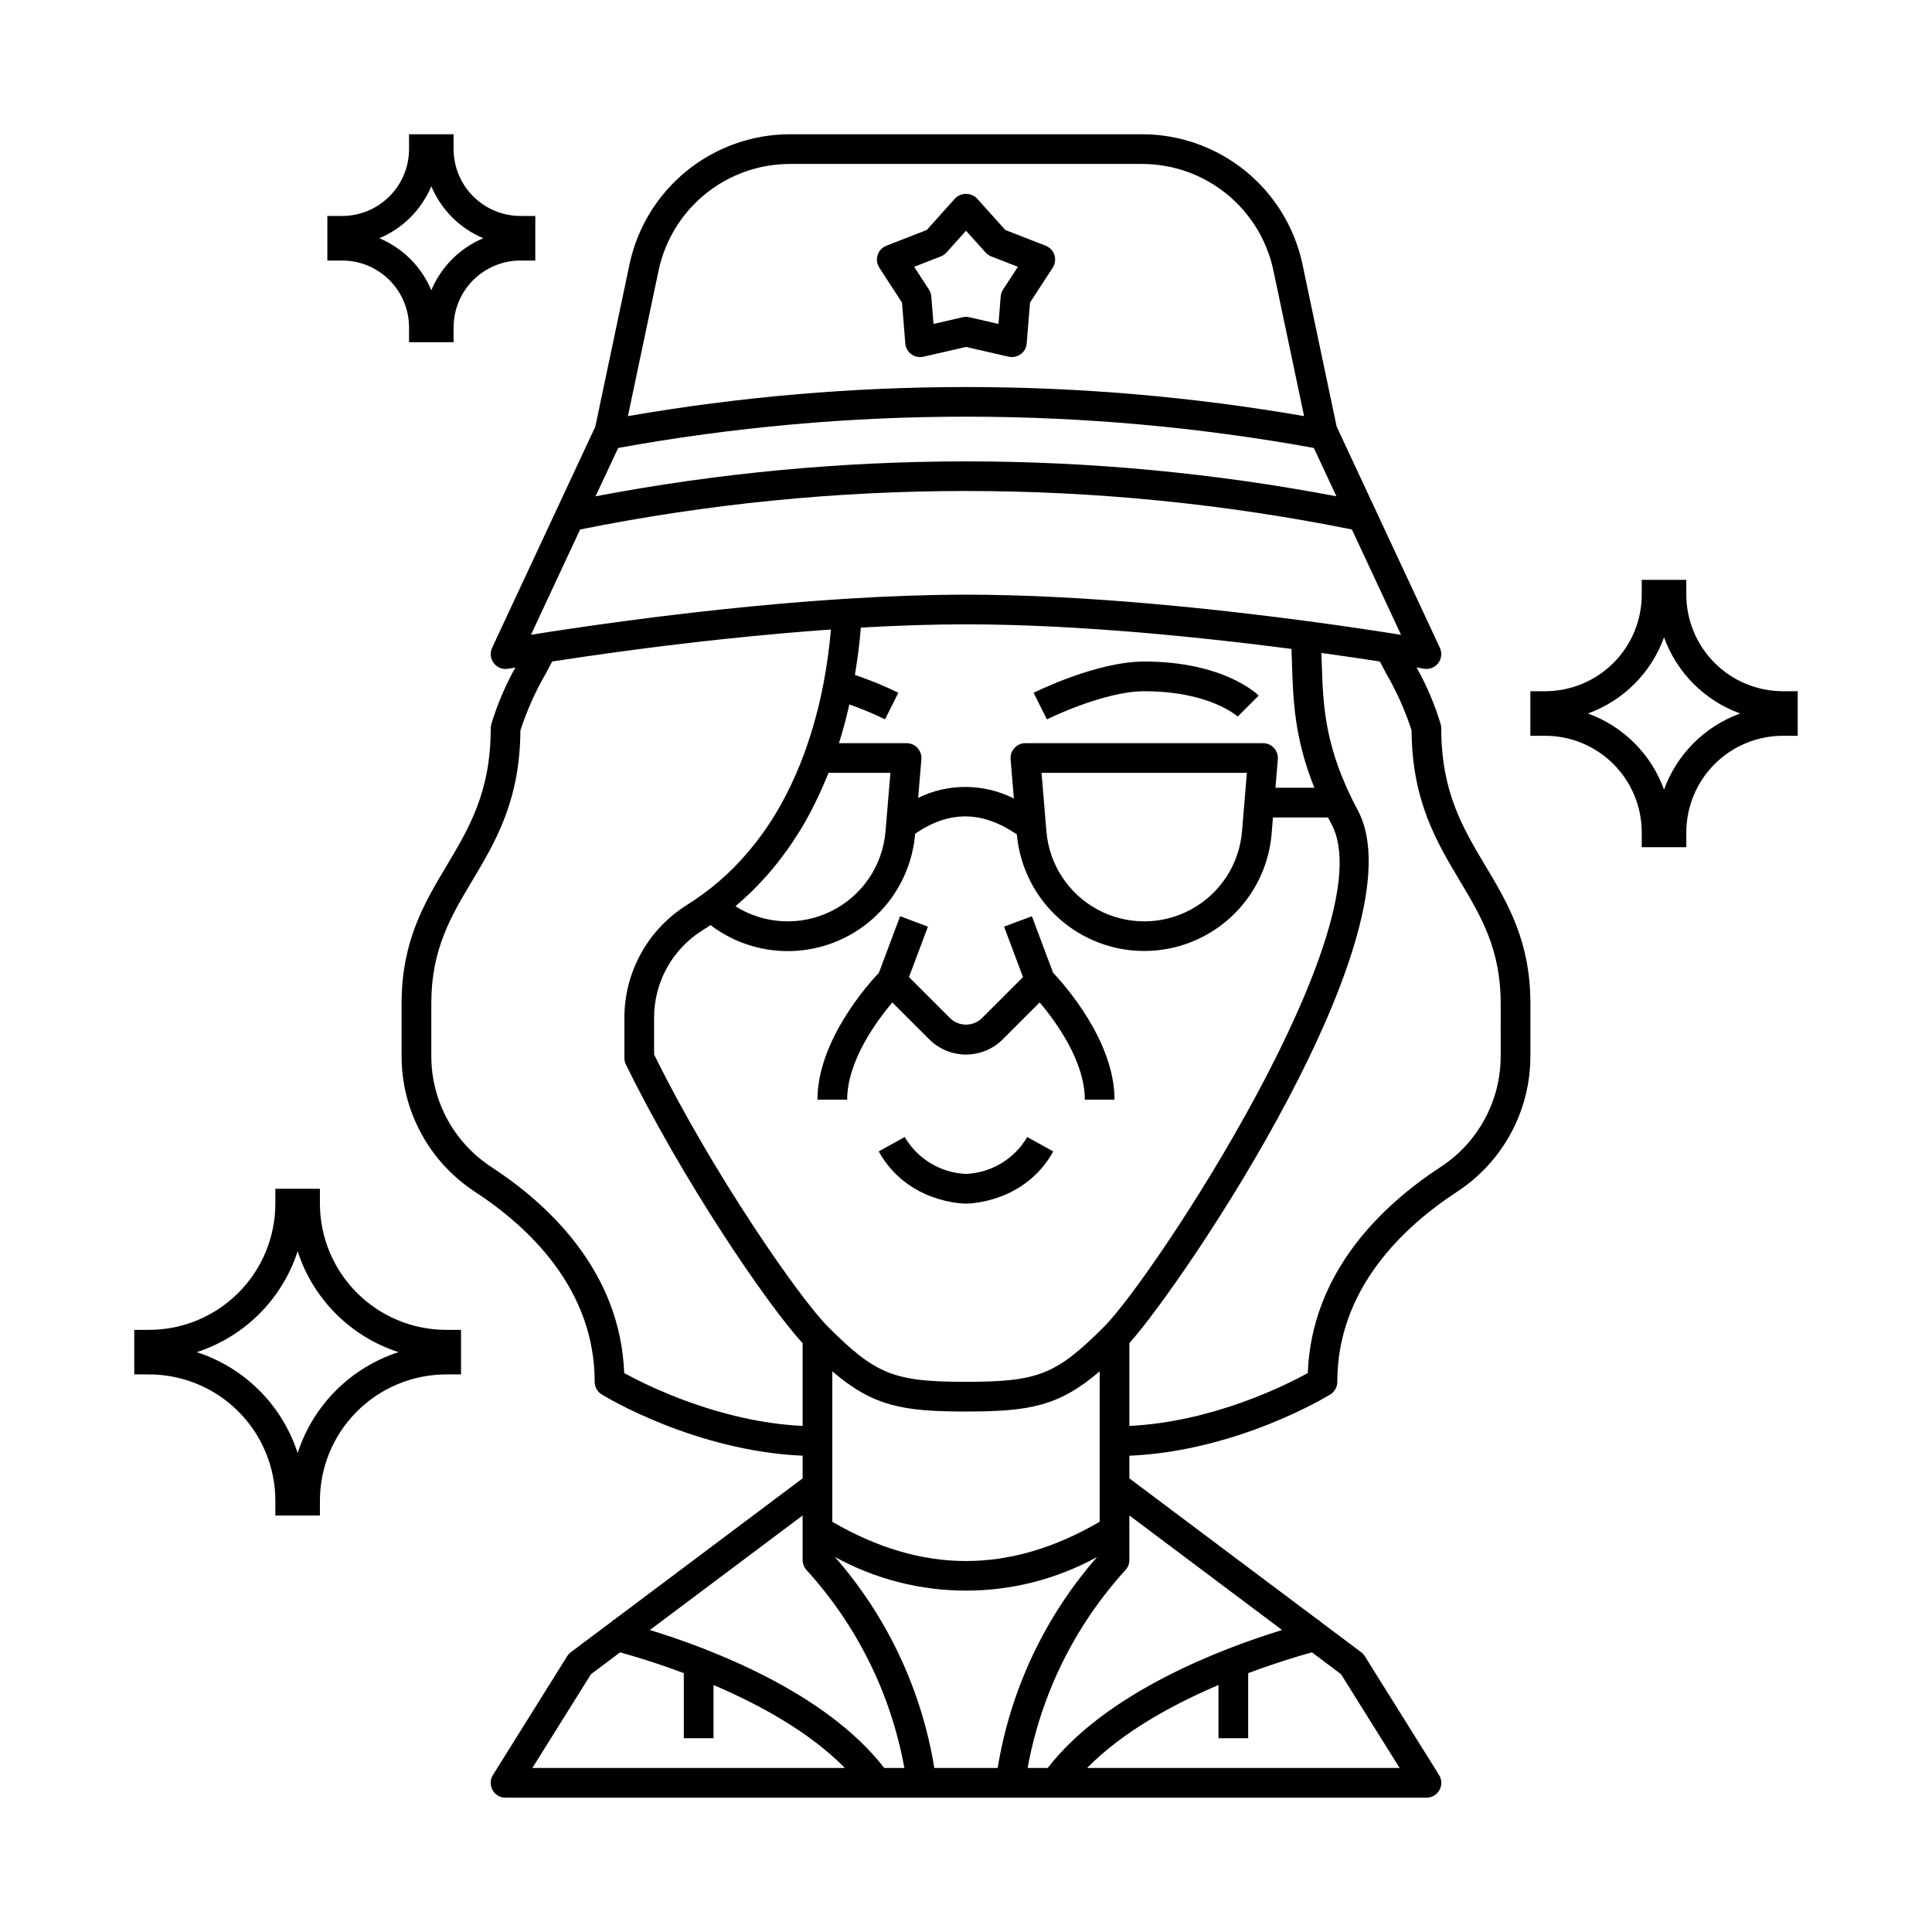 <?xml version="1.0" encoding="UTF-8"?>
<!-- Uploaded to: ICON Repo, www.iconrepo.com, Generator: ICON Repo Mixer Tools -->
<svg fill="#000000" width="800px" height="800px" version="1.1" viewBox="144 144 512 512" xmlns="http://www.w3.org/2000/svg">
 <g>
  <path d="m417.46 386.81-7.371 2.754 5.016 13.371-10.93 10.93h-0.004c-2.336 2.231-6.012 2.231-8.348 0l-10.93-10.93 5.016-13.371-7.371-2.754-5.621 14.988c-3.019 3.184-16.281 18.074-16.281 33.621h7.871c0-10.195 7.766-20.781 11.965-25.766l9.785 9.781c2.586 2.586 6.09 4.035 9.742 4.035 3.656 0 7.16-1.449 9.742-4.035l9.789-9.789c4.195 4.973 11.957 15.539 11.957 25.773h7.871c0-15.547-13.258-30.438-16.277-33.629z"/>
  <path d="m417.92 327.6 3.519 7.043c0.148-0.078 15.039-7.457 25.793-7.457 17.516 0 24.73 6.691 24.77 6.719l5.566-5.566c-0.367-0.367-9.27-9.027-30.336-9.027-12.594 0-28.637 7.949-29.312 8.289z"/>
  <path d="m400.02 455.1c-6.734-0.277-12.859-3.965-16.262-9.781l-6.887 3.82c7.602 13.676 22.496 13.836 23.129 13.836 0.629 0 15.527-0.156 23.121-13.832l-6.887-3.82-0.004-0.004c-3.391 5.805-9.496 9.488-16.211 9.781z"/>
  <path d="m537.66 373.46c-6.023-10.09-11.711-19.621-11.711-36.441 0-0.34-0.043-0.676-0.125-1-1.57-5.266-3.723-10.344-6.418-15.133 1.211 0.195 1.898 0.324 1.926 0.328 1.445 0.254 2.914-0.316 3.809-1.48 0.891-1.164 1.062-2.731 0.441-4.059l-27.355-58.629-9.078-43.098 0.004-0.004c-2.082-9.703-7.422-18.402-15.129-24.652-7.707-6.254-17.32-9.68-27.246-9.715h-93.559c-9.926 0.035-19.539 3.465-27.246 9.719-7.707 6.254-13.043 14.953-15.125 24.656l-9.078 43.098-27.355 58.629 0.004 0.004c-0.621 1.332-0.449 2.894 0.441 4.059 0.895 1.168 2.359 1.738 3.805 1.484 0.027 0 0.715-0.125 1.926-0.328-2.691 4.789-4.844 9.863-6.414 15.129-0.086 0.324-0.129 0.656-0.129 0.992 0 16.82-5.688 26.352-11.707 36.441-5.856 9.805-11.91 19.949-11.91 36.375v13.879c-0.07 14.531 7.227 28.113 19.383 36.082 14.5 9.473 31.785 25.914 31.785 50.406 0.004 1.363 0.711 2.629 1.875 3.344 1.035 0.637 24.68 14.977 53.23 16.23v6.008l-50.062 37.547-0.219-0.051-0.062 0.266-11.059 8.293c-0.391 0.289-0.727 0.648-0.984 1.062l-19.68 31.488c-0.758 1.215-0.797 2.742-0.102 3.996 0.695 1.254 2.016 2.027 3.445 2.023h244.04c1.43 0.004 2.754-0.77 3.449-2.023 0.695-1.254 0.656-2.781-0.105-3.996l-19.68-31.488c-0.258-0.414-0.594-0.773-0.984-1.062l-11.059-8.297-0.062-0.266-0.223 0.051-50.059-37.543v-6c28.551-1.25 52.195-15.594 53.23-16.23 1.164-0.715 1.875-1.984 1.875-3.352 0-24.492 17.285-40.934 31.789-50.406 12.156-7.969 19.449-21.551 19.379-36.082v-13.879c0-16.426-6.055-26.57-11.906-36.375zm-229.84-110.75c60.957-11.047 123.41-11.047 184.36 0l5.977 12.809v0.004c-64.859-12.336-131.46-12.336-196.32 0zm10.738-47.137v0.004c1.703-7.941 6.07-15.059 12.375-20.176 6.305-5.117 14.168-7.922 22.289-7.953h93.559c8.121 0.031 15.984 2.836 22.289 7.953 6.305 5.117 10.672 12.234 12.375 20.176l8.152 38.699c-59.289-10.277-119.9-10.277-179.19 0zm-20.82 68.746c67.496-13.598 137.03-13.598 204.53 0l13.027 27.918c-5.688-0.91-14.312-2.227-24.734-3.621-23.988-3.203-59.168-7.023-90.555-7.023-2.266 0-4.559 0.027-6.859 0.062-0.617 0.012-1.254 0.027-1.879 0.039-1.809 0.039-3.625 0.086-5.445 0.145l-1.969 0.066c-2.172 0.078-4.348 0.168-6.527 0.273l-0.875 0.039c-2.555 0.133-5.109 0.273-7.66 0.43l-0.59 0.035c-0.59 0.039-1.207 0.082-1.805 0.121-1.25 0.082-2.496 0.168-3.738 0.254-1.09 0.078-2.191 0.16-3.293 0.242-0.949 0.07-1.891 0.145-2.832 0.219-1.324 0.105-2.656 0.215-3.996 0.328l-1.812 0.156c-5.117 0.449-10.344 0.957-15.684 1.523l-0.383 0.039c-1.598 0.172-3.207 0.348-4.824 0.531l-1.562 0.176c-1.898 0.215-3.809 0.441-5.727 0.672-1.426 0.172-2.84 0.344-4.219 0.512l-2.461 0.312c-2.207 0.281-4.367 0.559-6.422 0.836-10.418 1.395-19.047 2.711-24.73 3.621zm199.16 78.164c14.199 26.621-47.02 119.82-60.316 133.12-12.688 12.684-17.473 14.594-36.582 14.594s-23.895-1.91-36.578-14.594c-7.356-7.356-30.309-40.191-46.078-72.148v-9.645c-0.047-9.367 4.719-18.105 12.617-23.145 0.789-0.484 1.559-0.984 2.328-1.508h-0.004c6.473 4.918 14.5 7.344 22.613 6.832 8.113-0.512 15.773-3.922 21.578-9.613 5.809-5.691 9.371-13.281 10.047-21.383v-0.047c9.031-6.176 17.695-6.121 26.961 0.176v0.004c1.008 11.363 7.664 21.461 17.719 26.859 10.051 5.398 22.145 5.375 32.176-0.062 10.031-5.441 16.648-15.562 17.609-26.934l0.363-4.356h14.586c0.32 0.609 0.621 1.215 0.957 1.848zm-61.477 184.8c-23.812 13.875-47.035 13.875-70.848 0v-39.855c10.824 9.215 18.527 10.641 35.426 10.641 16.895 0 24.602-1.426 35.426-10.641zm-94.719-164.71c0.965-0.863 1.922-1.738 2.848-2.656 0.516-0.508 1.016-1.035 1.52-1.562 0.848-0.887 1.68-1.793 2.492-2.719 0.484-0.559 0.969-1.121 1.441-1.691 0.812-0.984 1.598-2 2.363-3.031 0.414-0.551 0.836-1.094 1.238-1.66 0.898-1.258 1.758-2.559 2.598-3.891 0.234-0.371 0.484-0.723 0.715-1.098 1.059-1.723 2.066-3.5 3.027-5.332 0.227-0.434 0.434-0.891 0.656-1.328 0.715-1.414 1.414-2.848 2.078-4.328 0.301-0.668 0.59-1.359 0.871-2.039 0.344-0.812 0.707-1.602 1.031-2.43h16.387l-1.297 15.52-0.004 0.004c-0.75 9.051-6.172 17.051-14.301 21.105-8.125 4.055-17.777 3.578-25.465-1.262 0.133-0.113 0.254-0.234 0.395-0.348 0.48-0.402 0.938-0.836 1.406-1.254zm79.316-33.754h54.418l-1.289 15.512c-0.73 8.746-5.824 16.531-13.543 20.707-7.723 4.176-17.027 4.176-24.746 0-7.723-4.176-12.816-11.961-13.547-20.707zm61.992 3.938 0.629-7.547c0.09-1.098-0.281-2.184-1.027-2.992-0.742-0.812-1.793-1.273-2.894-1.273h-62.977c-1.102 0-2.152 0.461-2.894 1.273-0.746 0.809-1.117 1.895-1.027 2.992l0.867 10.398c-7.965-4.019-17.352-4.082-25.363-0.168l0.855-10.234-0.004 0.004c0.094-1.098-0.281-2.184-1.023-2.992-0.746-0.812-1.797-1.273-2.898-1.273h-17.91c1.043-3.328 1.957-6.758 2.742-10.262h0.004c3.219 1.141 6.379 2.453 9.457 3.938l3.527-7.039c-3.738-1.809-7.582-3.387-11.512-4.723 0.68-4.133 1.238-8.301 1.574-12.531l1.203-0.066c1.707-0.094 3.398-0.18 5.074-0.262l2.023-0.094c1.645-0.07 3.262-0.133 4.863-0.184 0.629-0.023 1.262-0.047 1.891-0.062 1.672-0.051 3.305-0.086 4.922-0.117 0.535-0.012 1.074-0.027 1.609-0.035 2.144-0.031 4.238-0.051 6.277-0.051 1.895 0 3.801 0.016 5.723 0.043 0.645 0 1.293 0.027 1.938 0.039 1.281 0.023 2.559 0.047 3.852 0.082 0.77 0.023 1.547 0.051 2.324 0.074 1.168 0.039 2.336 0.074 3.508 0.117 0.832 0.031 1.66 0.074 2.492 0.109 1.125 0.051 2.25 0.098 3.379 0.152 0.852 0.043 1.699 0.09 2.547 0.137 1.105 0.059 2.211 0.117 3.316 0.184 0.859 0.051 1.719 0.109 2.578 0.164 1.098 0.07 2.191 0.141 3.285 0.215 0.859 0.059 1.711 0.121 2.566 0.184 1.086 0.078 2.172 0.16 3.254 0.242 0.848 0.066 1.691 0.133 2.535 0.195 1.078 0.086 2.156 0.176 3.227 0.266l2.508 0.219c1.066 0.094 2.133 0.191 3.191 0.289l2.438 0.23c1.059 0.102 2.109 0.203 3.148 0.309l2.363 0.238 3.133 0.324 2.269 0.242 3.09 0.34 2.129 0.238 3.113 0.359 1.953 0.23 3.117 0.379 1.77 0.215 3.062 0.395 1.633 0.207 0.82 0.109c0.047 1.234 0.09 2.465 0.125 3.699 0.309 9.805 0.625 19.875 5.934 33.074zm-172.59 155.13c-1.012-26.727-19.629-44.445-35.305-54.688-9.926-6.519-15.879-17.621-15.812-29.496v-13.879c0-14.254 5.242-23.039 10.793-32.34 6.246-10.465 12.699-21.281 12.82-39.949l0.004-0.004c1.73-5.293 4.016-10.391 6.82-15.207 0.59-1.102 1.117-2.09 1.598-3.019 5.312-0.824 12.203-1.84 20.152-2.902 2.121-0.285 4.223-0.555 6.316-0.82l2.531-0.32c1.379-0.172 2.754-0.34 4.121-0.5 1.82-0.219 3.672-0.438 5.559-0.652l1.734-0.195c1.52-0.172 3.051-0.34 4.609-0.508l0.711-0.074c4.832-0.512 9.84-1.004 14.957-1.457l2.285-0.195c1.188-0.102 2.383-0.199 3.582-0.297 1.09-0.09 2.18-0.172 3.262-0.254 0.949-0.07 1.902-0.145 2.856-0.211l1.191-0.082c-0.402 4.695-1.043 9.371-1.918 14.004-1.191 6.359-2.898 12.613-5.102 18.695-1.426 3.914-3.102 7.731-5.019 11.43-3.543 6.902-8.102 13.23-13.523 18.777-2.621 2.652-5.449 5.09-8.465 7.281-1.41 1.027-2.875 2.019-4.367 2.953h0.004c-10.203 6.481-16.371 17.738-16.344 29.824v10.566c0 0.598 0.133 1.191 0.395 1.73 15 30.617 37.312 63.5 46.84 73.855v21.938c-22.027-1.07-41.387-10.77-47.277-14.008zm47.285 37.73v11.809-0.004c0 1.043 0.414 2.043 1.148 2.781 13.332 14.684 22.273 32.812 25.812 52.324h-5.336c-15.582-20.164-46.312-31.715-62.105-36.555zm-56.09 42.066 7.715-5.789c3.66 1.008 9.754 2.828 16.887 5.512l0.004 17.25h7.871v-14.109c12.039 5.133 25.402 12.398 34.809 21.984l-82.816-0.004zm90.988 24.844c-3.375-20.73-12.5-40.098-26.332-55.902 21.633 11.879 47.836 11.879 69.469 0-13.836 15.805-22.965 35.172-26.344 55.902zm123.31 0h-82.812c9.406-9.582 22.77-16.852 34.809-21.984v14.113h7.871v-17.258c7.133-2.672 13.227-4.492 16.887-5.512l7.715 5.789zm-31.145-36.555c-15.793 4.84-46.523 16.395-62.105 36.555h-5.332c3.539-19.512 12.484-37.641 25.812-52.32 0.738-0.738 1.152-1.742 1.148-2.785v-11.809zm57.926-152.27c0.066 11.875-5.887 22.977-15.812 29.492-15.684 10.246-34.293 27.965-35.309 54.688-5.883 3.238-25.191 12.934-47.277 14.008v-21.953c14.609-16.277 77.492-109.39 60.547-141.17-8.855-16.605-9.211-27.648-9.578-39.34-0.027-0.789-0.07-1.598-0.102-2.391 5.996 0.832 11.254 1.613 15.504 2.269 0.477 0.93 1.004 1.918 1.598 3.019h-0.004c2.801 4.816 5.086 9.914 6.816 15.207 0.121 18.668 6.574 29.484 12.82 39.949 5.555 9.301 10.797 18.086 10.797 32.34z"/>
  <path d="m383.04 224.19 0.875 10.824c0.094 1.141 0.676 2.184 1.598 2.859 0.922 0.676 2.094 0.914 3.207 0.66l11.285-2.594 11.281 2.586c1.113 0.254 2.285 0.012 3.207-0.664 0.918-0.676 1.504-1.719 1.594-2.856l0.875-10.824 6.019-9.25c0.645-0.992 0.812-2.223 0.449-3.352s-1.215-2.031-2.32-2.461l-10.699-4.172-7.477-8.324c-0.766-0.797-1.824-1.246-2.93-1.246-1.102 0-2.16 0.449-2.926 1.246l-7.477 8.324-10.699 4.172h-0.004c-1.102 0.43-1.953 1.332-2.316 2.461s-0.199 2.359 0.449 3.352zm10.285-12.238c0.574-0.223 1.086-0.578 1.5-1.035l5.18-5.766 5.184 5.766h-0.004c0.41 0.457 0.926 0.812 1.5 1.035l7.066 2.754-3.926 6.031c-0.355 0.547-0.57 1.176-0.625 1.828l-0.59 7.281-7.727-1.77v-0.004c-0.582-0.133-1.184-0.133-1.762 0l-7.727 1.77-0.59-7.281-0.004 0.004c-0.051-0.652-0.266-1.281-0.621-1.828l-3.922-6.027z"/>
  <path d="m264.21 234.69h-11.809v-3.938c-0.004-4.695-1.875-9.199-5.195-12.52-3.32-3.32-7.82-5.188-12.516-5.191h-3.938v-11.809h3.938c4.695-0.004 9.195-1.875 12.516-5.195 3.32-3.32 5.191-7.82 5.195-12.516v-3.938h11.809v3.938c0.004 4.695 1.871 9.195 5.191 12.516 3.32 3.32 7.824 5.191 12.52 5.195h3.938v11.809h-3.938c-4.695 0.004-9.199 1.871-12.52 5.191-3.32 3.32-5.188 7.824-5.191 12.52zm-19.68-27.555c6.219 2.609 11.164 7.559 13.773 13.777 2.609-6.219 7.559-11.168 13.777-13.777-6.219-2.609-11.168-7.555-13.777-13.773-2.609 6.219-7.555 11.164-13.773 13.773z"/>
  <path d="m228.78 545.63h-11.809v-3.938c-0.008-8.871-3.535-17.375-9.809-23.645-6.273-6.273-14.777-9.801-23.645-9.812h-3.938v-11.809h3.938c8.867-0.008 17.371-3.535 23.645-9.809 6.273-6.273 9.801-14.777 9.809-23.645v-3.938h11.809v3.938c0.012 8.867 3.539 17.371 9.812 23.645 6.269 6.273 14.773 9.801 23.645 9.809h3.938v11.809h-3.938c-8.871 0.012-17.375 3.539-23.645 9.812-6.273 6.269-9.801 14.773-9.812 23.645zm-32.652-43.297c12.695 4.102 22.648 14.051 26.75 26.742 4.102-12.691 14.051-22.641 26.746-26.742-12.695-4.102-22.645-14.051-26.746-26.746-4.102 12.695-14.055 22.645-26.75 26.746z"/>
  <path d="m590.89 368.51h-11.809v-3.938c-0.008-6.781-2.703-13.285-7.5-18.082-4.797-4.797-11.301-7.492-18.082-7.5h-3.938v-11.809h3.938c6.781-0.008 13.285-2.707 18.082-7.504 4.797-4.797 7.492-11.297 7.5-18.082v-3.934h11.809v3.938-0.004c0.008 6.785 2.707 13.285 7.504 18.082 4.797 4.797 11.297 7.496 18.082 7.504h3.938v11.809h-3.938c-6.785 0.008-13.285 2.703-18.082 7.5-4.797 4.797-7.496 11.301-7.504 18.082zm-26.078-35.426c9.387 3.398 16.777 10.789 20.176 20.176 3.394-9.387 10.789-16.777 20.176-20.176-9.387-3.398-16.781-10.789-20.176-20.176-3.398 9.387-10.789 16.777-20.176 20.176z"/>
 </g>
</svg>